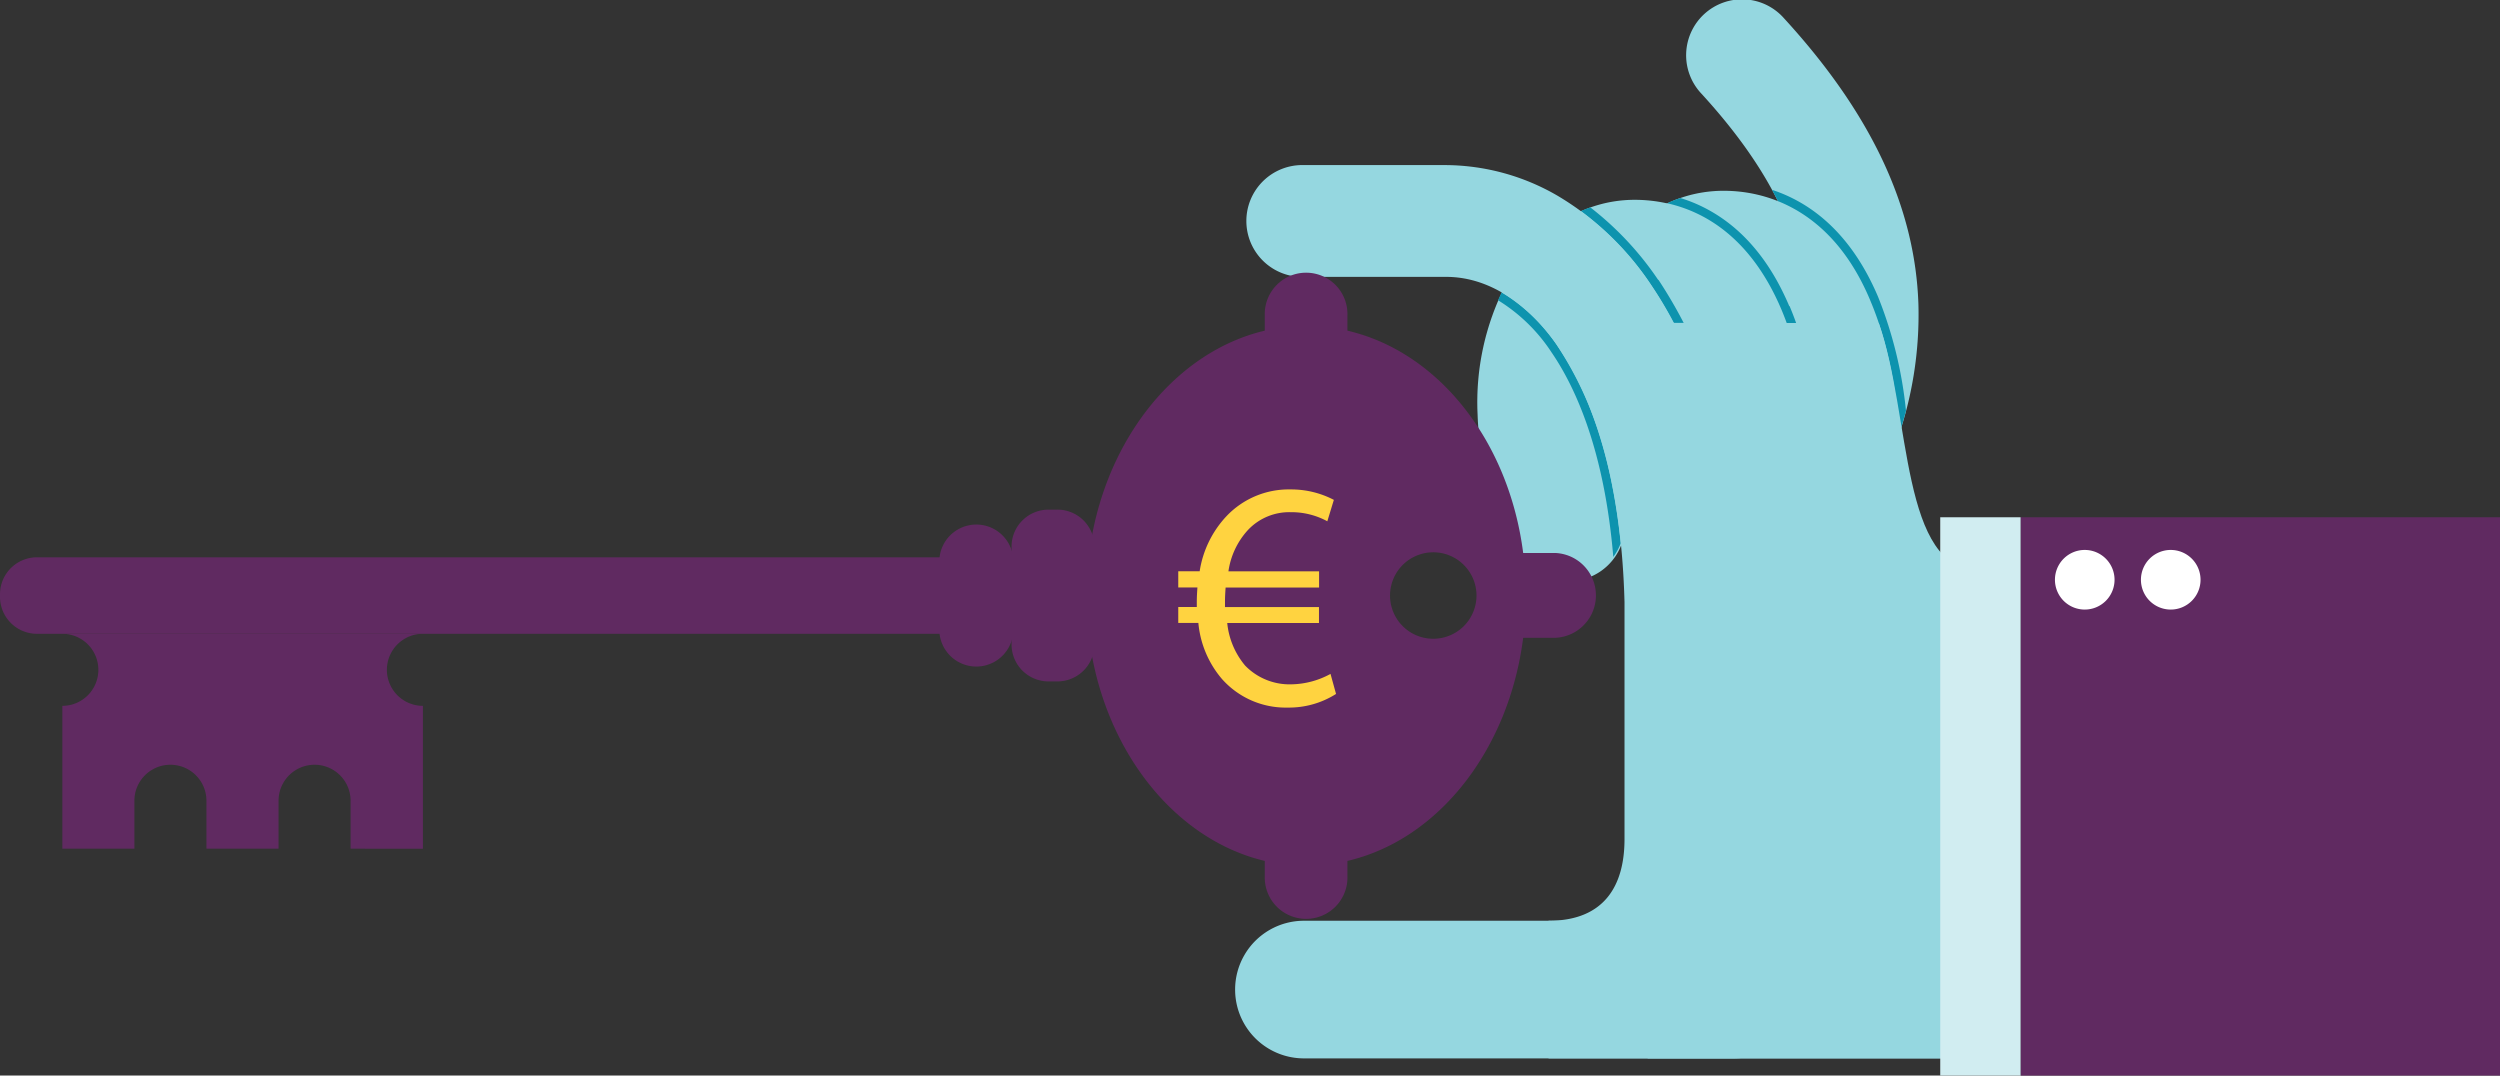 <svg xmlns="http://www.w3.org/2000/svg" viewBox="0 0 478.82 205.99"><rect x="0" y="0" width="478.82" height="205.99" fill="#333333" stroke="none"/><defs><style>.a{fill:#95d7e0;}.b{fill:#0d93ae;}.c{fill:#602a61;}.d{fill:#d1edf1;}.e{fill:#fff;}.f{fill:#ffd340;}</style></defs><path class="a" d="M348.73,112.26A10.71,10.71,0,0,1,332.47,98.6c16.58-26,21.8-49.66-6.6-80.66A10.71,10.71,0,1,1,341.66,3.47c16.71,18.23,25.14,36.15,25.77,54.77a72.45,72.45,0,0,1-4.29,26.66,120.43,120.43,0,0,1-12.61,25.21,10.76,10.76,0,0,1-1.8,2.15"/><path class="a" d="M364.19,93.22a10.71,10.71,0,1,1-21.41,0c0-11.08-1.53-20.79-4.3-27.34C335.13,58,331.62,58,330.13,58c-2.87,0-5,3.44-5.84,4.92-3.92,7.28-5,16.2,3.13,24.92a10.71,10.71,0,0,1-15.64,14.64c-6.42-6.87-11.4-15.1-11.77-24.79a49.34,49.34,0,0,1,5.44-25C311,42.43,320,36.54,330.13,36.54c7.17,0,20.34,2.73,28.07,21,4.95,11.7,6,25.87,6,35.69"/><path class="b" d="M358.2,57.53c3.41,8,5,17.24,5.6,25.4.46-1.42.87-2.84,1.25-4.25a80.12,80.12,0,0,0-5.33-21.79c-3.54-8.37-8.57-14.47-14.94-18.13a28.84,28.84,0,0,0-5.38-2.4c.39.73.77,1.45,1.12,2.16,6.18,2.48,13,7.83,17.68,19"/><path class="a" d="M347.16,95a10.71,10.71,0,0,1-21.42,0c0-11.08-1.52-20.79-4.29-27.34-3.36-7.92-6.86-7.92-8.35-7.92-2.87,0-5,3.44-5.84,4.92-3.93,7.28-4.48,19.87,2.07,29.86a10.71,10.71,0,1,1-17.91,11.74A52.41,52.41,0,0,1,283,79.38a49.24,49.24,0,0,1,5.44-24.95C294,44.16,303,38.27,313.1,38.27c7.16,0,20.34,2.73,28.07,21,4.95,11.7,6,25.87,6,35.69"/><path class="b" d="M342.69,58.62c-3.54-8.37-8.57-14.47-14.95-18.13a28.29,28.29,0,0,0-5.9-2.56,23.11,23.11,0,0,0-2.53,1c7.11,1.59,16,6.53,21.86,20.3,4.95,11.7,6,25.87,6,35.69a10.65,10.65,0,0,1-1.54,5.54,11.07,11.07,0,0,0,1.23,1.14,12.28,12.28,0,0,0,2-6.68c0-10-1.06-24.38-6.12-36.33"/><path class="b" d="M308.93,93.83a86.89,86.89,0,0,0-4.58-16.1,57.15,57.15,0,0,0-5.81-11.11A34.45,34.45,0,0,0,287.61,56c-.24.5-.47,1-.69,1.51a32.76,32.76,0,0,1,10.26,10c4.69,6.86,10.12,19,11.81,39.15a10.86,10.86,0,0,0,1.42-2.61c-.38-3.69-.88-7.1-1.48-10.26"/><path class="b" d="M317.59,53.61a59.82,59.82,0,0,0-13-13.89c-.61.21-1.21.45-1.8.71a57.85,57.85,0,0,1,13.4,14.11,87.52,87.52,0,0,1,12,27.46A135.7,135.7,0,0,1,332,104.68a10.23,10.23,0,0,0,1.71.61,139,139,0,0,0-3.86-23.71,89.2,89.2,0,0,0-12.22-28"/><path class="a" d="M379.31,109.32c-15.42,0-13.18-29.65-19.47-47.44-7.08,0-34.8-.05-44.32-.05,0,18.6.05,80.67.05,140.88h63.74Z"/><path class="a" d="M345.26,189.53a13.18,13.18,0,0,1-13.18,13.18H249.74a13.18,13.18,0,0,1,0-26.36h82.34a13.18,13.18,0,0,1,13.18,13.18"/><path class="a" d="M320.59,61.83v0a73.9,73.9,0,0,0-4.35-7.27,55.45,55.45,0,0,0-17.94-17.08A43,43,0,0,0,277,31.62H249.75a10.71,10.71,0,1,0,0,21.41H277c7.7,0,15.16,4.57,21.07,12.89A69.57,69.57,0,0,1,306,82.19c2.69,8.22,4.77,19,5.14,33.13v45.39c0,9.08-4,15.64-14.55,15.64v26.36h82.75V109.32c-34.32,0-54.31-39.15-58.72-47.49"/><rect class="c" x="387" y="99.07" width="91.82" height="106.92"/><rect class="d" x="371.61" y="99.07" width="15.39" height="106.92"/><path class="e" d="M395.25,107a5.71,5.71,0,1,1,0,8.08,5.72,5.72,0,0,1,0-8.08"/><path class="e" d="M411.72,107a5.71,5.71,0,1,1,0,8.08,5.72,5.72,0,0,1,0-8.08"/><path class="c" d="M274.52,122.34a8.28,8.28,0,1,1,8.27-8.28,8.28,8.28,0,0,1-8.27,8.28m23.3-16.43h-6.09c-2.72-21.34-16.14-38.5-33.66-42.58v-2.9a7.92,7.92,0,1,0-15.83,0v2.9c-19.36,4.58-34.15,25.57-34.15,50.78s14.79,46.2,34.15,50.78v2.9a7.92,7.92,0,1,0,15.83,0v-2.9c17.52-4.08,30.94-21.39,33.66-42.73h6.09a8.13,8.13,0,0,0,0-16.25"/><path class="c" d="M0,114.31a7.08,7.08,0,0,0,7.08,7.08H215.33a7.08,7.08,0,0,0,7.08-7.08v-.49a7.08,7.08,0,0,0-7.08-7.08H7.08A7.08,7.08,0,0,0,0,113.82Z"/><path class="c" d="M18.84,128.29a6.9,6.9,0,0,0-6.9-6.9H81a6.9,6.9,0,1,0,0,13.8v27.36H67.15v-9.18a6.9,6.9,0,0,0-13.8,0v9.18H39.54v-9.18a6.9,6.9,0,0,0-13.8,0v9.18H11.94V135.19a6.9,6.9,0,0,0,6.9-6.9"/><path class="c" d="M193.74,123.43a7.08,7.08,0,0,0,7.08,7.08h1.7a7.08,7.08,0,0,0,7.09-7.08V104.69a7.08,7.08,0,0,0-7.09-7.08h-1.7a7.08,7.08,0,0,0-7.08,7.08Z"/><path class="c" d="M179.91,120.84a7.09,7.09,0,0,0,14.17,0V107.29a7.09,7.09,0,0,0-14.17,0Z"/><path class="f" d="M255.89,132.91a16.83,16.83,0,0,1-9.27,2.61A16.3,16.3,0,0,1,234,130a19.19,19.19,0,0,1-4.48-10.69h-3.85v-3.05h3.55v-.94c0-1,.06-1.93.12-2.8h-3.67v-3.11h4.1a19.8,19.8,0,0,1,5.1-10.51,16.41,16.41,0,0,1,12.32-5.16,17.63,17.63,0,0,1,8.28,2l-1.25,4.1a14.35,14.35,0,0,0-7-1.74,10.85,10.85,0,0,0-8.21,3.42,14.77,14.77,0,0,0-3.73,7.9h17.36v3.11H234.74c-.06.81-.12,1.75-.12,2.62v1.12h18v3.05H235.05a15,15,0,0,0,3.42,8.15,11.85,11.85,0,0,0,8.77,3.6,16.1,16.1,0,0,0,7.59-2Z"/></svg>